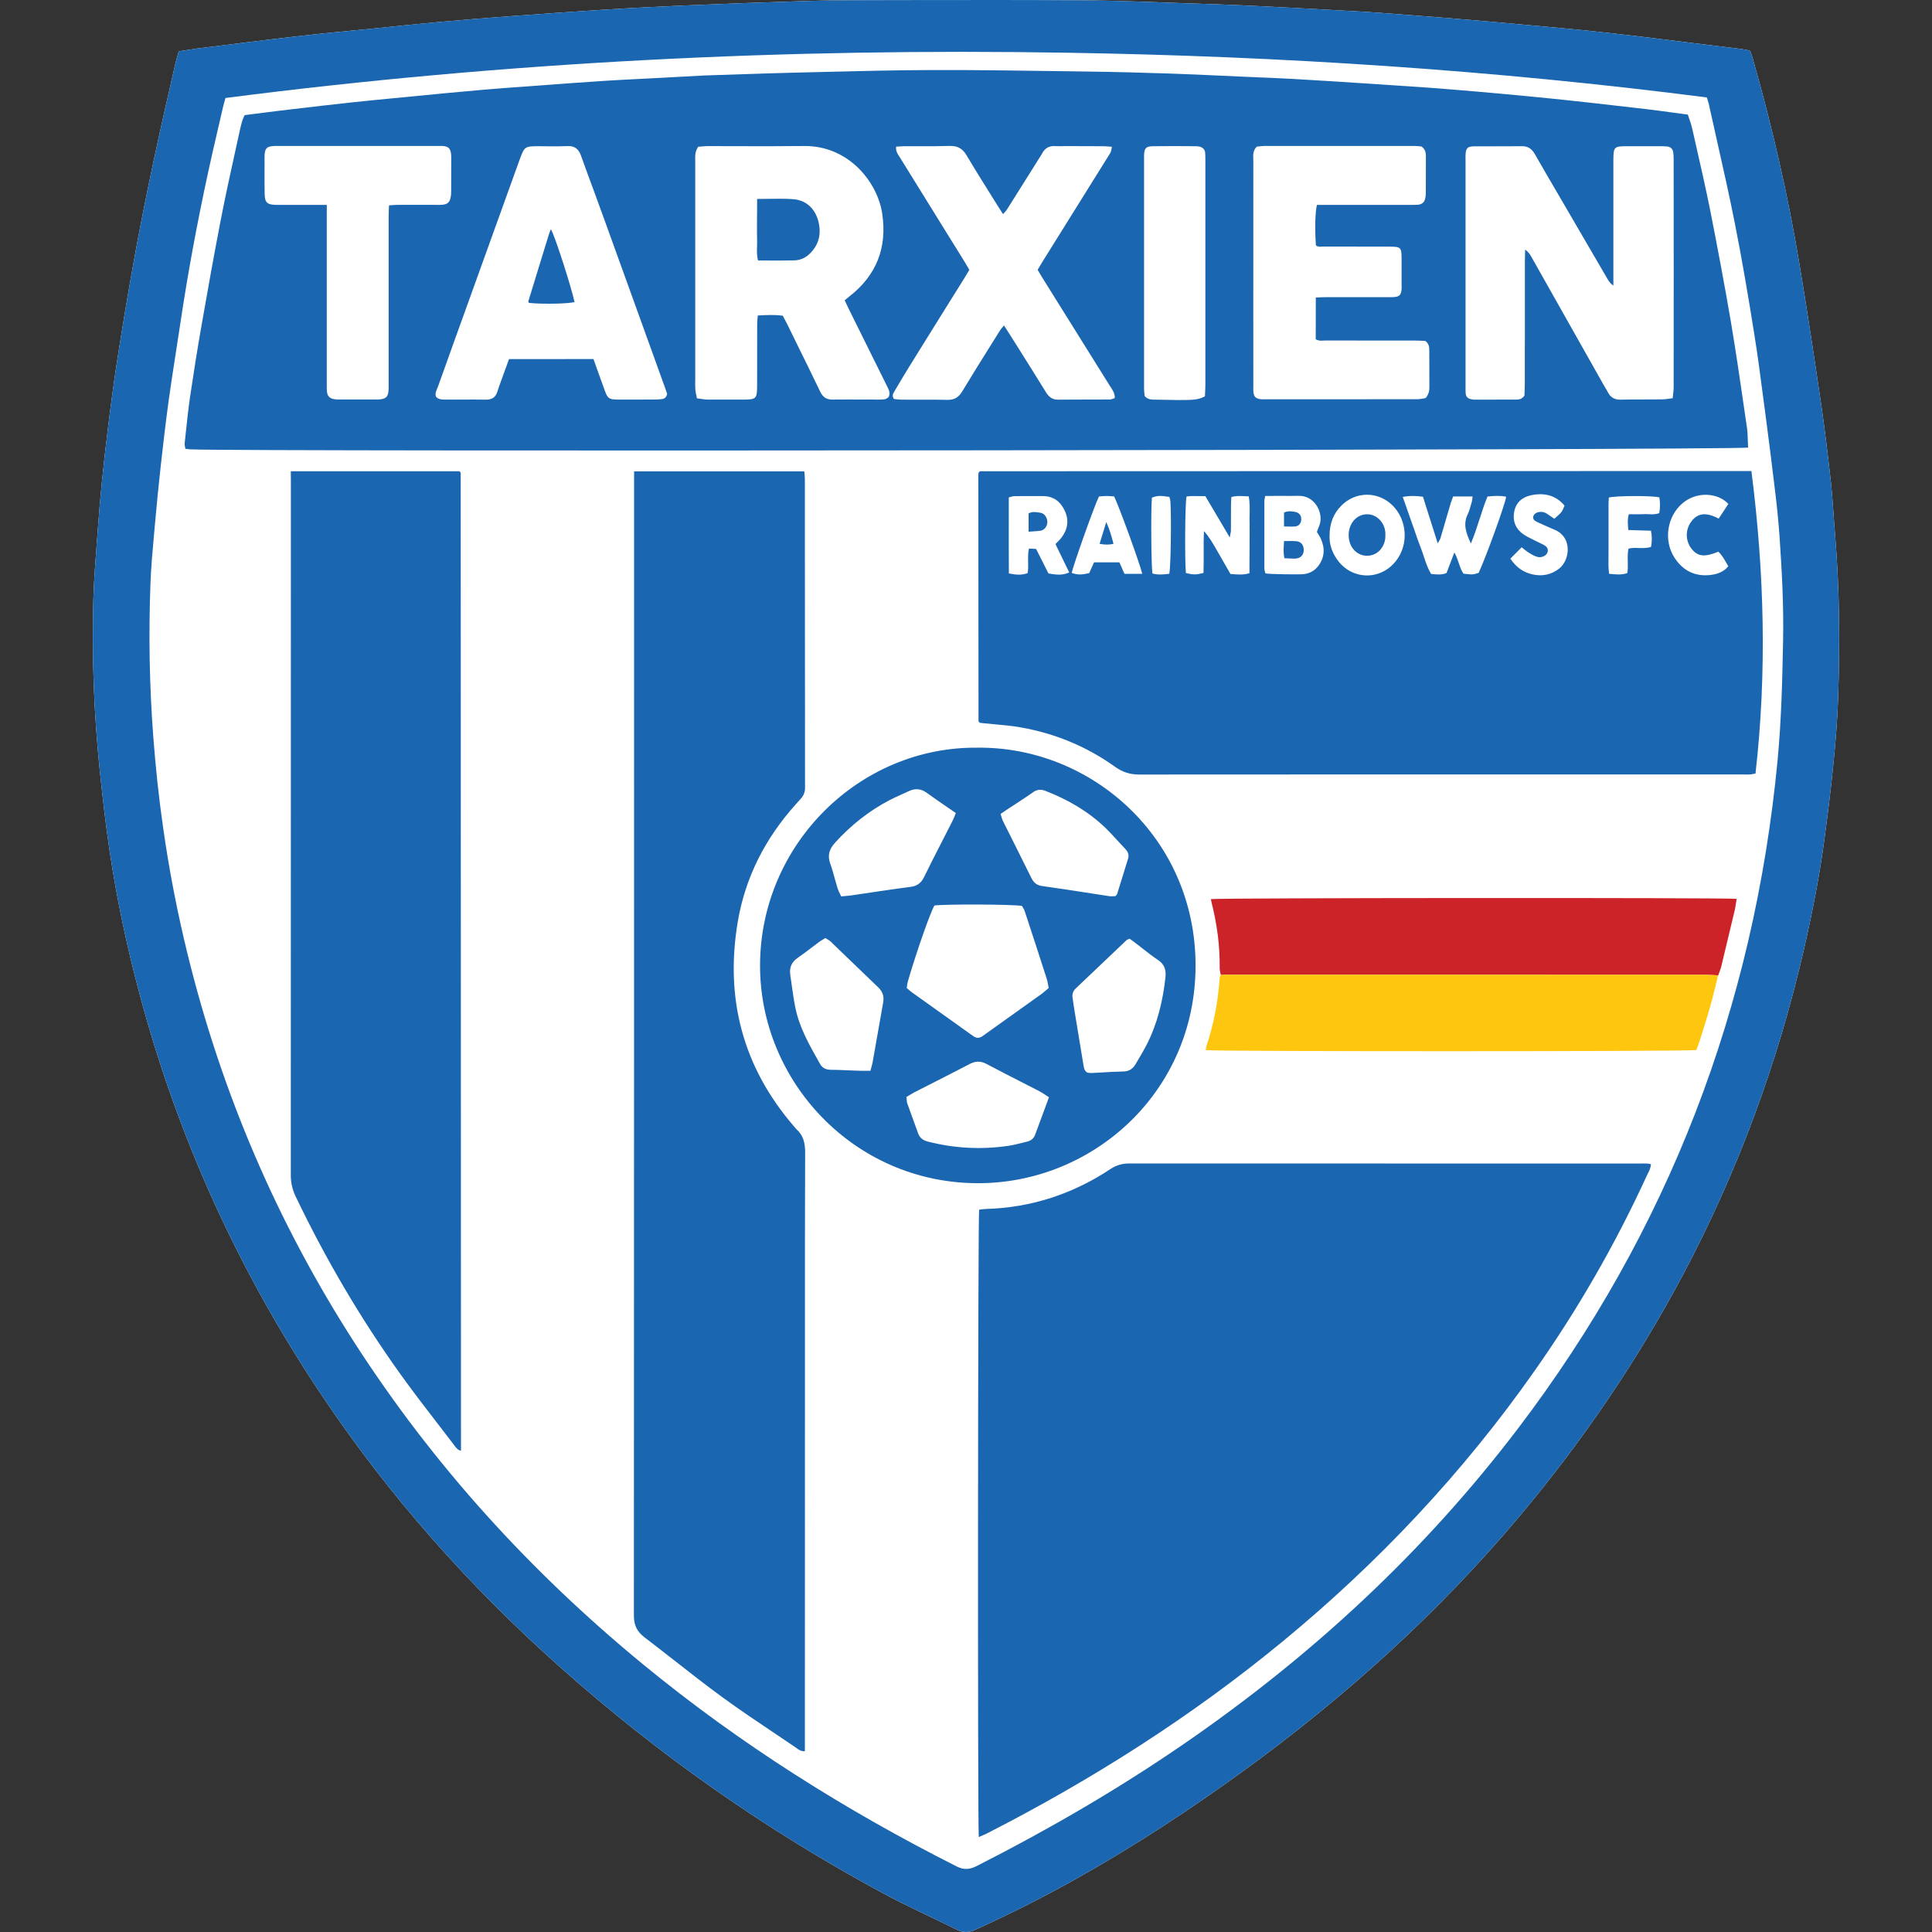 <svg width="50" height="50" viewBox="0 0 50 50" fill="none" xmlns="http://www.w3.org/2000/svg">
<rect x="0" y="0" width="50" height="50" fill="#333333" stroke="none"/>
<path d="M4.626 1.328C4.795 1.302 4.947 1.277 5.098 1.256C5.959 1.15 6.821 1.039 7.685 0.94C8.342 0.863 9 0.803 9.659 0.739C10.225 0.681 10.791 0.621 11.357 0.57C11.992 0.512 12.63 0.461 13.265 0.415C14.062 0.355 14.862 0.3 15.659 0.249C16.357 0.205 17.057 0.17 17.757 0.14C18.804 0.096 19.848 0.057 20.895 0.025C21.44 0.008 21.988 0.006 22.535 0.004C24.374 0.001 26.213 -0.005 28.055 0.008C28.956 0.015 29.855 0.057 30.756 0.087C31.287 0.103 31.817 0.122 32.348 0.147C33.14 0.184 33.931 0.228 34.723 0.272C35.047 0.29 35.368 0.306 35.691 0.33C36.22 0.369 36.749 0.41 37.279 0.452C37.701 0.487 38.122 0.521 38.542 0.558C39.002 0.598 39.462 0.641 39.922 0.683C40.312 0.72 40.703 0.752 41.093 0.794C41.56 0.843 42.027 0.896 42.491 0.951C42.935 1.004 43.376 1.06 43.82 1.115C44.24 1.166 44.658 1.217 45.079 1.27C45.148 1.279 45.215 1.295 45.291 1.312C45.312 1.369 45.335 1.425 45.352 1.483C45.855 3.243 46.269 5.027 46.569 6.834C46.768 8.024 46.948 9.218 47.124 10.413C47.225 11.097 47.306 11.785 47.383 12.474C47.433 12.947 47.456 13.426 47.496 13.899C47.609 15.274 47.616 16.651 47.572 18.03C47.553 18.615 47.505 19.197 47.447 19.78C47.383 20.429 47.302 21.078 47.214 21.727C47.089 22.672 46.904 23.61 46.692 24.539C46.017 27.488 44.98 30.302 43.563 32.975C42.376 35.214 40.955 37.296 39.328 39.236C37.218 41.75 34.799 43.931 32.147 45.854C30.781 46.843 29.372 47.767 27.902 48.594C27.031 49.086 26.137 49.535 25.227 49.948C25.065 50.022 24.917 50.015 24.762 49.939C24.12 49.622 23.466 49.329 22.838 48.989C19.825 47.363 17.038 45.41 14.481 43.132C12.142 41.048 10.077 38.724 8.332 36.117C6.179 32.906 4.598 29.435 3.605 25.697C3.279 24.477 3.018 23.243 2.833 21.995C2.732 21.318 2.655 20.637 2.584 19.957C2.431 18.493 2.376 17.025 2.415 15.554C2.431 14.939 2.487 14.324 2.531 13.71C2.561 13.296 2.595 12.88 2.637 12.469C2.688 11.972 2.743 11.476 2.806 10.979C2.879 10.392 2.958 9.805 3.05 9.218C3.175 8.421 3.307 7.624 3.45 6.829C3.76 5.094 4.139 3.375 4.536 1.658C4.562 1.55 4.596 1.441 4.626 1.328Z" fill="white"/>
<path d="M31.592 25.226C31.583 25.166 31.562 25.106 31.565 25.046C31.572 24.482 31.498 23.927 31.361 23.38C31.352 23.343 31.345 23.306 31.336 23.269C31.512 23.236 44.64 23.229 44.945 23.262C44.926 23.363 44.915 23.467 44.892 23.569C44.776 24.054 44.661 24.54 44.543 25.025C44.524 25.099 44.492 25.168 44.467 25.242C44.36 25.237 44.252 25.228 44.145 25.228C39.959 25.226 35.775 25.226 31.592 25.226Z" fill="#CC2329"/>
<path d="M31.592 25.225C35.777 25.225 39.959 25.225 44.143 25.227C44.249 25.227 44.358 25.237 44.464 25.241C44.397 25.509 44.337 25.78 44.261 26.045C44.175 26.348 44.078 26.648 43.984 26.949C43.958 27.027 43.926 27.106 43.901 27.175C43.693 27.215 31.41 27.215 31.206 27.177C31.211 27.143 31.211 27.106 31.223 27.071C31.415 26.498 31.523 25.911 31.565 25.311C31.565 25.28 31.583 25.253 31.592 25.225Z" fill="#FEC60E"/>
<path d="M19.896 5.146C20.113 5.143 20.319 5.14 20.523 5.154C20.86 5.177 21.098 5.399 21.181 5.736C21.264 6.067 21.186 6.36 20.927 6.593C20.821 6.688 20.687 6.737 20.548 6.739C20.331 6.744 20.112 6.743 19.89 6.742H19.888C19.799 6.742 19.709 6.741 19.619 6.741C19.585 6.624 19.588 6.505 19.592 6.386C19.594 6.33 19.596 6.275 19.594 6.219C19.59 6.087 19.591 5.954 19.591 5.822C19.591 5.778 19.591 5.734 19.591 5.69C19.594 5.514 19.594 5.339 19.594 5.15V5.149C19.697 5.149 19.798 5.148 19.896 5.146Z" fill="#1A66B0"/>
<path d="M14.869 7.816C14.781 7.411 14.354 6.083 14.257 5.933L14.252 5.944C14.228 6.002 14.207 6.054 14.192 6.108C14.105 6.39 14.018 6.673 13.932 6.955C13.845 7.237 13.759 7.52 13.672 7.802C13.672 7.805 13.674 7.81 13.676 7.815C13.677 7.817 13.677 7.818 13.678 7.82L13.678 7.821L13.678 7.821C13.678 7.822 13.679 7.822 13.679 7.823C13.681 7.827 13.686 7.834 13.69 7.839C14.039 7.876 14.723 7.862 14.869 7.816Z" fill="#1A66B0"/>
<path fill-rule="evenodd" clip-rule="evenodd" d="M45.241 11.584C44.668 11.649 6.433 11.69 4.94 11.63C4.904 11.629 4.867 11.623 4.825 11.618L4.825 11.618C4.816 11.617 4.807 11.615 4.797 11.614C4.795 11.595 4.791 11.578 4.788 11.561C4.781 11.53 4.776 11.502 4.779 11.476C4.788 11.393 4.796 11.31 4.805 11.228C4.839 10.905 4.874 10.582 4.92 10.262C5.012 9.639 5.111 9.017 5.22 8.396C5.377 7.495 5.539 6.596 5.712 5.697C5.832 5.076 5.968 4.461 6.104 3.843L6.104 3.843L6.104 3.842L6.105 3.841L6.105 3.839L6.105 3.839L6.105 3.838L6.105 3.838L6.105 3.838C6.136 3.698 6.167 3.559 6.197 3.419C6.2 3.409 6.202 3.398 6.204 3.388L6.204 3.388C6.234 3.25 6.265 3.109 6.331 2.98C6.43 2.967 6.527 2.955 6.624 2.942L6.625 2.942C6.814 2.918 7 2.894 7.186 2.871C7.322 2.855 7.457 2.839 7.593 2.823L7.593 2.823C8.106 2.762 8.619 2.702 9.134 2.647C9.471 2.611 9.807 2.578 10.143 2.546L10.144 2.546C10.32 2.529 10.495 2.512 10.671 2.495L10.671 2.495C11.29 2.434 11.909 2.374 12.53 2.321C12.887 2.29 13.244 2.264 13.602 2.239L13.602 2.239L13.602 2.239L13.602 2.239C13.743 2.229 13.884 2.218 14.025 2.208L14.025 2.208C14.578 2.166 15.13 2.125 15.682 2.09C15.969 2.072 16.255 2.057 16.541 2.043L16.542 2.043L16.544 2.043C16.686 2.036 16.829 2.029 16.971 2.021C17.385 1.998 17.801 1.975 18.214 1.954C18.311 1.949 18.409 1.947 18.506 1.944C18.555 1.943 18.605 1.942 18.653 1.94C18.883 1.933 19.112 1.925 19.342 1.917L19.342 1.917C19.727 1.904 20.113 1.891 20.5 1.882C20.784 1.876 21.069 1.868 21.354 1.861C22.269 1.838 23.185 1.815 24.099 1.813C25.198 1.809 26.297 1.825 27.398 1.841L27.405 1.841C27.658 1.845 27.911 1.849 28.163 1.852C28.864 1.861 29.564 1.88 30.264 1.903C30.713 1.918 31.16 1.938 31.608 1.959L31.608 1.959C31.79 1.968 31.972 1.976 32.154 1.984C32.263 1.989 32.373 1.993 32.483 1.998L32.483 1.998L32.483 1.998C32.804 2.011 33.125 2.024 33.445 2.042C34.136 2.081 34.827 2.125 35.518 2.171C35.618 2.178 35.717 2.184 35.817 2.191L35.817 2.191C36.415 2.23 37.013 2.269 37.611 2.319C38.455 2.388 39.296 2.465 40.137 2.55C40.844 2.621 41.551 2.703 42.258 2.784C42.376 2.798 42.493 2.811 42.611 2.825C42.84 2.852 43.067 2.883 43.3 2.915C43.425 2.932 43.552 2.949 43.681 2.966C43.693 3.003 43.705 3.039 43.718 3.075L43.718 3.075C43.745 3.154 43.772 3.231 43.79 3.31C43.827 3.475 43.864 3.639 43.902 3.804C44.023 4.336 44.144 4.869 44.252 5.403C44.444 6.376 44.628 7.349 44.795 8.326C44.926 9.104 45.039 9.883 45.152 10.663C45.172 10.803 45.193 10.943 45.213 11.083C45.228 11.194 45.231 11.304 45.234 11.416L45.234 11.416C45.236 11.471 45.238 11.527 45.241 11.584ZM43.288 10.306C43.292 10.274 43.295 10.244 43.299 10.216C43.307 10.147 43.314 10.089 43.314 10.031C43.316 8.061 43.316 6.09 43.314 4.119C43.314 4.056 43.311 3.996 43.302 3.936C43.288 3.851 43.233 3.8 43.145 3.791C43.092 3.786 43.036 3.784 42.983 3.784H42.105C41.773 3.784 41.756 3.802 41.754 4.14V7.391C41.68 7.342 41.639 7.282 41.602 7.22L40.382 5.126C40.16 4.747 39.938 4.368 39.721 3.987C39.645 3.855 39.545 3.781 39.388 3.784C39.154 3.786 38.922 3.786 38.688 3.786H38.688C38.514 3.785 38.339 3.785 38.163 3.786C37.976 3.788 37.935 3.832 37.928 4.019C37.926 4.04 37.927 4.061 37.927 4.082L37.927 4.082C37.928 4.092 37.928 4.102 37.928 4.112V10.024C37.928 10.078 37.928 10.133 37.932 10.186C37.939 10.265 37.986 10.311 38.062 10.329C38.099 10.339 38.138 10.343 38.175 10.343C38.529 10.343 38.884 10.343 39.238 10.341C39.316 10.341 39.393 10.329 39.453 10.237C39.454 10.2 39.455 10.16 39.457 10.118C39.459 10.059 39.461 9.996 39.462 9.934C39.464 9.868 39.463 9.801 39.462 9.734V9.734C39.462 9.7 39.462 9.667 39.462 9.634V8.987C39.462 8.879 39.462 8.772 39.464 8.664V6.769C39.464 6.7 39.466 6.632 39.468 6.564L39.468 6.564C39.469 6.529 39.471 6.494 39.471 6.459C39.547 6.513 39.589 6.573 39.626 6.637C40.255 7.749 40.883 8.862 41.509 9.974C41.521 9.994 41.532 10.014 41.544 10.033C41.568 10.073 41.592 10.112 41.613 10.154C41.685 10.29 41.791 10.348 41.95 10.343C42.157 10.338 42.364 10.338 42.571 10.338C42.718 10.338 42.866 10.338 43.013 10.336C43.071 10.336 43.131 10.328 43.201 10.318C43.228 10.314 43.257 10.31 43.288 10.306ZM18.069 3.798C17.987 3.921 17.99 4.03 17.992 4.137C17.992 4.154 17.993 4.171 17.993 4.188V9.775C17.993 9.803 17.992 9.832 17.992 9.86C17.991 9.932 17.99 10.004 17.995 10.075C17.998 10.125 18.009 10.174 18.02 10.227L18.02 10.227C18.025 10.253 18.031 10.28 18.037 10.309C18.072 10.313 18.105 10.318 18.137 10.323L18.137 10.323L18.137 10.323L18.137 10.323L18.138 10.323C18.194 10.332 18.246 10.34 18.298 10.341C18.621 10.343 18.945 10.343 19.268 10.341C19.564 10.339 19.591 10.311 19.594 10.006C19.594 9.461 19.594 8.913 19.596 8.368C19.596 8.319 19.602 8.268 19.607 8.215L19.607 8.215L19.607 8.214L19.607 8.214L19.607 8.214L19.608 8.204C19.609 8.2 19.609 8.196 19.61 8.192L19.61 8.184C19.611 8.177 19.612 8.171 19.612 8.165L19.629 8.164C19.846 8.152 20.045 8.142 20.259 8.171L20.259 8.172C20.299 8.245 20.338 8.319 20.375 8.393C20.452 8.551 20.53 8.709 20.607 8.867C20.815 9.288 21.022 9.71 21.225 10.133C21.294 10.276 21.384 10.343 21.546 10.341C21.817 10.338 22.09 10.339 22.361 10.34H22.361C22.497 10.341 22.633 10.341 22.768 10.341L22.776 10.341C22.859 10.341 22.941 10.341 23.002 10.267C23.044 10.166 23.002 10.082 22.959 10C22.953 9.988 22.948 9.976 22.942 9.964C22.812 9.703 22.683 9.441 22.553 9.18L22.553 9.179L22.552 9.178C22.358 8.786 22.163 8.394 21.969 8.001C21.951 7.964 21.934 7.927 21.916 7.89C21.898 7.851 21.88 7.812 21.86 7.772C21.885 7.752 21.907 7.734 21.927 7.718C21.944 7.703 21.96 7.69 21.976 7.677C22.683 7.127 22.965 6.411 22.831 5.524C22.708 4.708 21.957 3.765 20.809 3.779C20.222 3.786 19.635 3.784 19.048 3.783C18.796 3.782 18.545 3.781 18.293 3.781C18.246 3.783 18.198 3.787 18.152 3.791C18.124 3.794 18.096 3.796 18.069 3.798ZM34.078 7.699L34.099 7.698C34.173 7.694 34.237 7.691 34.3 7.691H35.915C35.92 7.691 35.925 7.691 35.93 7.691C35.934 7.691 35.939 7.691 35.943 7.691L35.953 7.691C36.002 7.691 36.05 7.692 36.1 7.686C36.216 7.672 36.257 7.629 36.271 7.506C36.275 7.471 36.274 7.437 36.274 7.402L36.274 7.39C36.274 7.387 36.274 7.384 36.273 7.381C36.273 7.377 36.273 7.372 36.273 7.367V6.697C36.273 6.402 36.255 6.383 35.957 6.383C35.389 6.383 34.818 6.383 34.249 6.381C34.235 6.381 34.221 6.382 34.206 6.383C34.153 6.387 34.099 6.391 34.055 6.346C34.025 5.905 34.037 5.475 34.083 5.302H36.523C36.531 5.302 36.538 5.302 36.545 5.302L36.56 5.302C36.61 5.302 36.658 5.303 36.708 5.297C36.8 5.286 36.863 5.235 36.883 5.14C36.893 5.096 36.9 5.05 36.9 5.004C36.902 4.687 36.902 4.373 36.902 4.056C36.902 3.962 36.895 3.872 36.791 3.791C36.779 3.79 36.765 3.788 36.751 3.787C36.702 3.782 36.642 3.777 36.583 3.777H32.727C32.676 3.777 32.623 3.784 32.579 3.789C32.559 3.792 32.541 3.794 32.526 3.795C32.428 3.893 32.431 3.995 32.434 4.092C32.435 4.11 32.436 4.127 32.436 4.144C32.434 5.44 32.435 6.734 32.435 8.029V8.038C32.435 8.687 32.436 9.336 32.436 9.985C32.436 9.998 32.436 10.011 32.435 10.024V10.025C32.435 10.066 32.434 10.107 32.438 10.147C32.45 10.262 32.496 10.311 32.609 10.329C32.639 10.335 32.67 10.335 32.701 10.334C32.709 10.334 32.717 10.334 32.724 10.334H32.726C34.042 10.334 35.357 10.334 36.673 10.332C36.731 10.332 36.789 10.321 36.841 10.312L36.841 10.312L36.841 10.312C36.861 10.308 36.88 10.304 36.897 10.302C36.974 10.203 36.994 10.115 36.992 10.018C36.991 9.86 36.991 9.702 36.991 9.545V9.543C36.991 9.385 36.991 9.228 36.99 9.07C36.99 8.985 36.985 8.899 36.888 8.823C36.875 8.823 36.861 8.822 36.846 8.821C36.835 8.821 36.824 8.82 36.812 8.82L36.812 8.82C36.758 8.817 36.698 8.814 36.636 8.814C36.248 8.813 35.859 8.813 35.471 8.813C35.082 8.813 34.693 8.813 34.305 8.812C34.287 8.812 34.268 8.813 34.25 8.814C34.185 8.818 34.117 8.822 34.051 8.779C34.053 8.435 34.053 8.081 34.053 7.7C34.062 7.7 34.07 7.699 34.078 7.699ZM15.359 9.292C15.388 9.374 15.417 9.456 15.446 9.537C15.514 9.728 15.582 9.916 15.65 10.103C15.726 10.313 15.761 10.339 15.987 10.341C16.317 10.343 16.648 10.341 16.978 10.339C17.031 10.339 17.087 10.336 17.138 10.327C17.202 10.316 17.251 10.279 17.265 10.191C17.261 10.179 17.257 10.167 17.253 10.154L17.253 10.153C17.236 10.104 17.217 10.046 17.195 9.99C16.993 9.429 16.79 8.868 16.588 8.307C16.272 7.43 15.955 6.553 15.638 5.676C15.55 5.434 15.462 5.192 15.373 4.95C15.26 4.644 15.147 4.338 15.037 4.031C14.975 3.855 14.873 3.77 14.677 3.781C14.512 3.789 14.348 3.788 14.182 3.786C14.109 3.785 14.035 3.784 13.961 3.784C13.577 3.784 13.575 3.786 13.445 4.14C13.224 4.754 13.002 5.369 12.781 5.983C12.56 6.598 12.339 7.213 12.117 7.827L12.117 7.827C11.856 8.551 11.595 9.274 11.338 9.997C11.331 10.016 11.323 10.035 11.315 10.054C11.287 10.119 11.257 10.185 11.28 10.26C11.334 10.332 11.41 10.339 11.489 10.341C11.555 10.343 11.622 10.342 11.689 10.342C11.723 10.341 11.756 10.341 11.789 10.341C11.854 10.341 11.919 10.341 11.985 10.341H11.985C12.181 10.34 12.377 10.34 12.574 10.343C12.725 10.346 12.824 10.286 12.87 10.14C12.9 10.044 12.935 9.949 12.969 9.855C12.979 9.827 12.989 9.798 13 9.77C13.057 9.613 13.115 9.456 13.173 9.294C13.905 9.292 14.619 9.292 15.359 9.292ZM23.191 3.795C23.18 3.91 23.225 3.977 23.267 4.039L23.267 4.039C23.276 4.053 23.285 4.066 23.293 4.08C23.696 4.734 24.102 5.386 24.507 6.039L24.508 6.041C24.663 6.289 24.817 6.537 24.97 6.785C24.994 6.825 25.018 6.865 25.041 6.906C25.056 6.932 25.071 6.958 25.086 6.984C25.074 7.004 25.062 7.024 25.051 7.043C25.02 7.095 24.992 7.143 24.963 7.19C24.483 7.959 24.002 8.728 23.524 9.5C23.425 9.658 23.33 9.821 23.234 9.982C23.205 10.033 23.175 10.083 23.145 10.133C23.143 10.137 23.141 10.14 23.139 10.144C23.11 10.193 23.082 10.243 23.134 10.325C23.151 10.326 23.171 10.329 23.192 10.332C23.23 10.336 23.273 10.342 23.316 10.343C23.461 10.344 23.607 10.344 23.752 10.344H23.752C24.007 10.343 24.261 10.342 24.515 10.348C24.698 10.353 24.811 10.283 24.906 10.124C25.143 9.729 25.388 9.338 25.633 8.947C25.715 8.816 25.797 8.686 25.878 8.555C25.899 8.523 25.922 8.495 25.95 8.462C25.96 8.45 25.971 8.437 25.982 8.423C26.002 8.454 26.02 8.481 26.038 8.508C26.066 8.55 26.092 8.589 26.116 8.629C26.205 8.77 26.293 8.91 26.382 9.051C26.613 9.418 26.843 9.785 27.071 10.154C27.147 10.276 27.239 10.346 27.387 10.343C27.655 10.341 27.922 10.34 28.19 10.34C28.368 10.34 28.547 10.34 28.725 10.339C28.752 10.339 28.779 10.328 28.806 10.318C28.82 10.312 28.835 10.306 28.85 10.302C28.855 10.188 28.802 10.107 28.751 10.029C28.739 10.012 28.728 9.995 28.718 9.978C28.14 9.052 27.563 8.125 26.983 7.199C26.952 7.148 26.922 7.097 26.891 7.046C26.879 7.024 26.866 7.003 26.854 6.982C26.897 6.908 26.936 6.843 26.976 6.779L26.976 6.778C27.254 6.331 27.533 5.885 27.812 5.438C28.091 4.99 28.37 4.543 28.649 4.096C28.659 4.079 28.67 4.062 28.681 4.045C28.704 4.011 28.726 3.976 28.744 3.939C28.755 3.915 28.759 3.889 28.765 3.857C28.768 3.839 28.771 3.82 28.776 3.798C28.74 3.796 28.707 3.793 28.675 3.791C28.625 3.787 28.578 3.784 28.531 3.784C28.214 3.781 27.9 3.781 27.584 3.781C27.553 3.781 27.522 3.782 27.491 3.783C27.43 3.784 27.368 3.785 27.306 3.781C27.149 3.77 27.041 3.837 26.969 3.973C26.951 4.007 26.93 4.04 26.908 4.073C26.896 4.092 26.884 4.111 26.872 4.13C26.782 4.274 26.692 4.417 26.602 4.56C26.423 4.846 26.243 5.133 26.061 5.42C26.045 5.445 26.025 5.467 26.003 5.492L26.003 5.492L26.003 5.492C25.989 5.507 25.974 5.524 25.959 5.542C25.939 5.511 25.921 5.483 25.904 5.456L25.903 5.455L25.903 5.455L25.903 5.455C25.874 5.41 25.847 5.37 25.823 5.33C25.77 5.244 25.717 5.159 25.663 5.074L25.663 5.074C25.443 4.722 25.222 4.37 25.012 4.015C24.908 3.842 24.779 3.772 24.58 3.777C24.333 3.785 24.087 3.784 23.841 3.784H23.841C23.718 3.783 23.596 3.783 23.473 3.784C23.409 3.782 23.346 3.786 23.281 3.79C23.252 3.792 23.222 3.794 23.191 3.795ZM8.457 5.302V9.93C8.457 9.932 8.457 9.935 8.457 9.937L8.457 9.946C8.457 9.951 8.457 9.957 8.457 9.962L8.457 9.971C8.457 10.027 8.456 10.082 8.462 10.138C8.473 10.244 8.526 10.306 8.633 10.327C8.686 10.339 8.739 10.339 8.792 10.339H9.716C9.769 10.339 9.825 10.339 9.878 10.329C9.989 10.309 10.037 10.258 10.051 10.145C10.059 10.081 10.059 10.018 10.058 9.953L10.058 9.953C10.058 9.94 10.058 9.927 10.058 9.914V5.598C10.058 5.518 10.062 5.439 10.066 5.35L10.068 5.313C10.096 5.312 10.123 5.31 10.15 5.309L10.15 5.309L10.15 5.309L10.15 5.309C10.206 5.305 10.257 5.302 10.308 5.302C10.524 5.3 10.739 5.301 10.955 5.301H10.957C11.063 5.302 11.17 5.302 11.276 5.302C11.284 5.302 11.292 5.302 11.3 5.302C11.304 5.302 11.307 5.302 11.311 5.302L11.316 5.302L11.316 5.302H11.316C11.357 5.303 11.398 5.303 11.438 5.3C11.585 5.288 11.641 5.237 11.666 5.089C11.676 5.036 11.676 4.983 11.676 4.928C11.678 4.657 11.678 4.389 11.678 4.119C11.678 4.11 11.678 4.1 11.678 4.091C11.678 4.054 11.679 4.017 11.673 3.98C11.655 3.842 11.604 3.791 11.468 3.779C11.423 3.776 11.376 3.776 11.33 3.777C11.314 3.777 11.299 3.777 11.283 3.777H7.244C7.231 3.777 7.217 3.777 7.204 3.777C7.163 3.776 7.122 3.776 7.082 3.779C6.904 3.791 6.856 3.839 6.847 4.022C6.845 4.063 6.846 4.104 6.846 4.145C6.846 4.165 6.847 4.186 6.847 4.207C6.847 4.274 6.846 4.342 6.846 4.409C6.846 4.611 6.845 4.813 6.849 5.015C6.854 5.242 6.911 5.297 7.142 5.302C7.173 5.303 7.204 5.303 7.235 5.302C7.25 5.302 7.266 5.302 7.281 5.302H8.457ZM31.183 10.258C31.185 10.231 31.186 10.205 31.187 10.178L31.187 10.178C31.191 10.104 31.195 10.031 31.195 9.96V4.163C31.195 4.093 31.195 4.024 31.19 3.955C31.183 3.867 31.126 3.816 31.047 3.795C31.01 3.786 30.971 3.784 30.932 3.784L30.929 3.784H30.929C30.567 3.781 30.208 3.779 29.846 3.784C29.659 3.786 29.617 3.83 29.608 4.017V10.045C29.608 10.099 29.613 10.152 29.618 10.198V10.198C29.62 10.217 29.622 10.235 29.624 10.251C29.706 10.34 29.793 10.341 29.876 10.343C29.884 10.343 29.891 10.343 29.899 10.343C30.908 10.364 30.976 10.36 31.183 10.258Z" fill="#1A66B0"/>
<path d="M7.526 12.196H11.89C11.904 12.21 11.909 12.215 11.914 12.222C11.918 12.229 11.923 12.236 11.923 12.243L11.93 37.547C11.842 37.523 11.8 37.464 11.76 37.41C11.752 37.398 11.744 37.387 11.736 37.377C11.612 37.215 11.488 37.053 11.363 36.891L11.363 36.891L11.363 36.891L11.362 36.89L11.362 36.89C11.021 36.449 10.681 36.007 10.356 35.554C9.319 34.105 8.422 32.573 7.653 30.967C7.567 30.789 7.526 30.611 7.526 30.413C7.528 24.424 7.528 18.433 7.528 12.444C7.526 12.367 7.526 12.291 7.526 12.196Z" fill="#1A66B0"/>
<path d="M20.816 12.199H16.41V12.457C16.41 22.245 16.41 32.03 16.405 41.815C16.405 42.053 16.484 42.224 16.671 42.367C16.933 42.567 17.193 42.77 17.453 42.974L17.454 42.974C17.866 43.297 18.279 43.62 18.702 43.929C19.154 44.259 19.62 44.571 20.086 44.883C20.253 44.996 20.421 45.108 20.587 45.221C20.591 45.223 20.595 45.226 20.598 45.229C20.601 45.231 20.604 45.233 20.608 45.236L20.613 45.24C20.67 45.282 20.732 45.328 20.83 45.322V45.045C20.83 43.416 20.831 41.788 20.831 40.16C20.832 38.531 20.832 36.903 20.832 35.274C20.832 34.912 20.832 34.55 20.832 34.188V34.184C20.832 32.731 20.831 31.276 20.837 29.823C20.837 29.585 20.793 29.384 20.61 29.223C20.598 29.21 20.587 29.197 20.575 29.182C20.57 29.177 20.566 29.171 20.561 29.166C20.558 29.162 20.554 29.157 20.55 29.153C19.222 27.615 18.757 25.838 19.095 23.846C19.291 22.695 19.809 21.693 20.587 20.824C20.634 20.771 20.68 20.72 20.726 20.669C20.802 20.584 20.839 20.487 20.834 20.373C20.833 20.327 20.834 20.281 20.834 20.235C20.834 20.212 20.834 20.189 20.834 20.165C20.833 19.142 20.833 18.118 20.832 17.094L20.832 17.086C20.832 16.064 20.831 15.043 20.83 14.022V12.404C20.83 12.362 20.826 12.32 20.822 12.277C20.82 12.252 20.818 12.226 20.816 12.199Z" fill="#1A66B0"/>
<path d="M33.23 13.266V13.624C33.271 13.624 33.309 13.626 33.345 13.627C33.41 13.629 33.469 13.63 33.526 13.624C33.619 13.611 33.672 13.537 33.676 13.449C33.681 13.347 33.628 13.271 33.526 13.25C33.431 13.229 33.332 13.218 33.23 13.266Z" fill="#1A66B0"/>
<path d="M33.338 14.002C33.304 14.003 33.268 14.003 33.23 14.003C33.23 14.012 33.23 14.021 33.229 14.03L33.228 14.046L33.228 14.047L33.228 14.048C33.219 14.194 33.212 14.317 33.24 14.447C33.318 14.451 33.385 14.454 33.452 14.456C33.489 14.458 33.529 14.458 33.566 14.451C33.679 14.431 33.746 14.341 33.741 14.22C33.736 14.1 33.665 14.015 33.547 14.006C33.48 13.999 33.413 14.001 33.338 14.002H33.338Z" fill="#1A66B0"/>
<path d="M35.747 14.197C35.821 14.093 35.858 13.978 35.853 13.853C35.86 13.707 35.816 13.578 35.724 13.47C35.532 13.248 35.201 13.257 35.021 13.488C34.866 13.684 34.864 14.001 35.014 14.2C35.199 14.445 35.564 14.445 35.747 14.197Z" fill="#1A66B0"/>
<path d="M26.62 13.287V13.761C26.667 13.756 26.71 13.754 26.751 13.751L26.752 13.751C26.819 13.747 26.88 13.743 26.939 13.733C27.038 13.712 27.105 13.611 27.105 13.511C27.105 13.398 27.034 13.287 26.93 13.271C26.927 13.27 26.924 13.27 26.921 13.269C26.917 13.269 26.913 13.268 26.909 13.267L26.908 13.267C26.813 13.252 26.712 13.235 26.62 13.287Z" fill="#1A66B0"/>
<path d="M28.63 13.511C28.611 13.573 28.593 13.631 28.576 13.687L28.574 13.694C28.534 13.825 28.497 13.944 28.457 14.075C28.591 14.098 28.7 14.103 28.817 14.073C28.814 14.061 28.811 14.05 28.808 14.039C28.763 13.871 28.719 13.706 28.63 13.511Z" fill="#1A66B0"/>
<path fill-rule="evenodd" clip-rule="evenodd" d="M45.326 12.19C45.661 14.807 45.73 17.404 45.432 20.02C45.42 20.022 45.408 20.024 45.396 20.026C45.356 20.034 45.317 20.041 45.278 20.043C45.236 20.046 45.196 20.045 45.155 20.044H45.155C45.147 20.044 45.14 20.044 45.132 20.044C45.119 20.043 45.106 20.043 45.093 20.043C43.792 20.043 42.491 20.043 41.19 20.043H41.188C37.287 20.042 33.385 20.042 29.485 20.045C29.25 20.045 29.053 19.985 28.864 19.849C28.12 19.317 27.295 18.976 26.394 18.821C26.188 18.785 25.979 18.766 25.77 18.747L25.77 18.747L25.77 18.747L25.77 18.747C25.665 18.738 25.56 18.728 25.456 18.717C25.441 18.715 25.426 18.713 25.412 18.712C25.391 18.71 25.372 18.708 25.356 18.705C25.342 18.689 25.335 18.682 25.331 18.677C25.326 18.671 25.324 18.664 25.324 18.657V18.646C25.322 16.526 25.319 14.404 25.319 12.284C25.319 12.263 25.326 12.24 25.331 12.226C25.335 12.223 25.338 12.219 25.34 12.216C25.34 12.216 25.341 12.215 25.341 12.214L25.343 12.213C25.346 12.209 25.348 12.206 25.352 12.203C25.359 12.199 25.366 12.196 25.372 12.196L45.326 12.19ZM36.303 12.86C36.389 13.102 36.465 13.319 36.541 13.537C36.563 13.597 36.584 13.658 36.605 13.718L36.605 13.719C36.661 13.883 36.718 14.048 36.782 14.211C36.808 14.279 36.831 14.349 36.854 14.419C36.903 14.567 36.952 14.717 37.038 14.854C37.053 14.855 37.067 14.856 37.081 14.858C37.198 14.869 37.314 14.88 37.436 14.83C37.463 14.758 37.491 14.686 37.52 14.61L37.522 14.605C37.559 14.51 37.597 14.41 37.639 14.299C37.693 14.393 37.725 14.488 37.755 14.578C37.788 14.676 37.819 14.768 37.875 14.847L37.875 14.847L37.875 14.847C38.018 14.863 38.076 14.87 38.132 14.862C38.169 14.857 38.206 14.845 38.267 14.826C38.45 14.438 38.963 13.024 38.979 12.855C38.82 12.823 38.663 12.832 38.496 12.85C38.418 13.038 38.356 13.232 38.293 13.428C38.225 13.638 38.157 13.851 38.066 14.066C37.946 13.802 37.858 13.573 37.981 13.317C38.021 13.232 38.046 13.141 38.072 13.05L38.072 13.05L38.072 13.05C38.078 13.03 38.084 13.009 38.09 12.989C38.098 12.958 38.102 12.926 38.106 12.889L38.107 12.88C38.107 12.876 38.108 12.871 38.108 12.866C38.109 12.86 38.11 12.854 38.11 12.848H37.607C37.598 12.873 37.589 12.898 37.58 12.922C37.567 12.956 37.555 12.988 37.544 13.021L37.544 13.023C37.456 13.325 37.368 13.627 37.279 13.929C37.272 13.953 37.259 13.975 37.243 14.002L37.243 14.002L37.243 14.002L37.243 14.002C37.233 14.02 37.221 14.039 37.209 14.063C37.126 13.803 37.047 13.553 36.969 13.307C36.921 13.155 36.873 13.005 36.826 12.855C36.65 12.832 36.493 12.825 36.303 12.86ZM30.691 14.83C30.885 14.877 30.95 14.877 31.146 14.828C31.149 14.743 31.151 14.652 31.151 14.562V14.008L31.158 13.745C31.291 13.891 31.383 14.052 31.475 14.211L31.475 14.211C31.489 14.235 31.502 14.259 31.516 14.283C31.627 14.475 31.738 14.666 31.844 14.854C31.858 14.855 31.872 14.856 31.885 14.857C32.04 14.87 32.181 14.882 32.336 14.835C32.336 14.725 32.337 14.614 32.337 14.504L32.337 14.502C32.338 14.391 32.339 14.28 32.339 14.17C32.339 14.098 32.339 14.026 32.34 13.955C32.341 13.812 32.342 13.668 32.339 13.525C32.337 13.457 32.339 13.389 32.34 13.321V13.321C32.343 13.167 32.347 13.01 32.318 12.846C32.281 12.845 32.245 12.843 32.208 12.841C32.097 12.835 31.986 12.829 31.867 12.864L31.867 12.871L31.867 12.871C31.862 12.945 31.858 13.017 31.858 13.091C31.857 13.198 31.857 13.306 31.857 13.413C31.857 13.52 31.857 13.628 31.856 13.735C31.856 13.759 31.851 13.782 31.843 13.817L31.843 13.818C31.838 13.841 31.832 13.87 31.826 13.909C31.597 13.52 31.396 13.181 31.195 12.841C31.138 12.842 31.082 12.84 31.028 12.839C30.916 12.836 30.81 12.833 30.707 12.85C30.668 13.035 30.659 14.505 30.691 14.83ZM32.732 12.895L32.732 12.895L32.732 12.895C32.726 12.925 32.722 12.944 32.722 12.963C32.722 13.158 32.722 13.353 32.722 13.548C32.721 13.938 32.721 14.328 32.722 14.717C32.722 14.748 32.731 14.778 32.74 14.806L32.74 14.806L32.74 14.806C32.744 14.818 32.747 14.829 32.75 14.84C32.891 14.863 33.637 14.872 33.75 14.858C33.903 14.837 34.028 14.766 34.12 14.643C34.282 14.426 34.293 14.19 34.185 13.945C34.165 13.902 34.14 13.861 34.114 13.819L34.114 13.819L34.114 13.819C34.103 13.801 34.092 13.784 34.081 13.765C34.09 13.742 34.098 13.719 34.107 13.697L34.107 13.697C34.12 13.661 34.134 13.625 34.148 13.59C34.259 13.299 34.046 12.823 33.607 12.832C33.488 12.835 33.37 12.834 33.251 12.834C33.161 12.833 33.072 12.833 32.983 12.834C32.909 12.836 32.833 12.836 32.743 12.836C32.739 12.857 32.736 12.874 32.733 12.889L32.732 12.895ZM34.409 13.867C34.402 14.068 34.464 14.278 34.596 14.468C34.97 15.015 35.724 15.036 36.13 14.514C36.461 14.091 36.419 13.456 36.038 13.079C35.663 12.709 35.081 12.712 34.712 13.088C34.508 13.294 34.409 13.546 34.409 13.867ZM27.316 14.079C27.334 14.06 27.352 14.043 27.368 14.026C27.407 13.987 27.441 13.953 27.47 13.915C27.632 13.703 27.671 13.467 27.558 13.222C27.447 12.98 27.262 12.836 26.983 12.839C26.878 12.84 26.773 12.839 26.668 12.839H26.667C26.526 12.839 26.386 12.838 26.246 12.841C26.216 12.841 26.186 12.85 26.152 12.861C26.138 12.865 26.123 12.869 26.107 12.873C26.107 13.039 26.107 13.204 26.107 13.368C26.106 13.86 26.106 14.348 26.11 14.84C26.285 14.877 26.44 14.89 26.595 14.833C26.612 14.733 26.61 14.634 26.608 14.536C26.606 14.424 26.604 14.311 26.629 14.197C26.663 14.198 26.694 14.2 26.725 14.202L26.725 14.202C26.755 14.204 26.784 14.206 26.814 14.207C26.869 14.314 26.922 14.42 26.974 14.523C27.028 14.631 27.081 14.737 27.133 14.84C27.38 14.888 27.526 14.881 27.671 14.814C27.559 14.585 27.451 14.361 27.339 14.129L27.316 14.079ZM29.561 14.851C29.499 14.579 28.933 13.03 28.831 12.846C28.809 12.845 28.786 12.843 28.762 12.842L28.762 12.842C28.721 12.839 28.678 12.836 28.635 12.836C28.579 12.836 28.521 12.841 28.471 12.846L28.47 12.846C28.46 12.846 28.45 12.847 28.441 12.848C28.321 13.091 27.766 14.652 27.736 14.828C27.9 14.879 27.981 14.879 28.189 14.833C28.209 14.786 28.231 14.737 28.253 14.688L28.254 14.688L28.255 14.686L28.255 14.685L28.255 14.684C28.275 14.641 28.294 14.597 28.314 14.553H28.97C29.001 14.622 29.029 14.687 29.058 14.752L29.058 14.753C29.073 14.786 29.087 14.818 29.102 14.851H29.561ZM39.088 14.458C39.238 14.683 39.427 14.812 39.658 14.865C39.91 14.921 40.146 14.877 40.354 14.713C40.624 14.5 40.698 13.929 40.264 13.724C40.212 13.699 40.159 13.677 40.105 13.654C40.052 13.632 39.999 13.609 39.947 13.585C39.928 13.576 39.91 13.568 39.891 13.559L39.89 13.559C39.839 13.536 39.788 13.513 39.739 13.486C39.686 13.456 39.663 13.4 39.688 13.347C39.705 13.31 39.746 13.273 39.785 13.262C39.887 13.229 39.982 13.252 40.067 13.317C40.103 13.343 40.139 13.367 40.175 13.391L40.175 13.391L40.176 13.392C40.184 13.397 40.192 13.402 40.2 13.408C40.204 13.41 40.207 13.412 40.211 13.415C40.216 13.418 40.222 13.422 40.227 13.426C40.425 13.25 40.425 13.25 40.49 13.084C40.259 12.811 39.956 12.746 39.619 12.818C39.393 12.867 39.231 13.007 39.187 13.245C39.143 13.476 39.217 13.675 39.409 13.816C39.485 13.872 39.571 13.914 39.657 13.956C39.688 13.972 39.72 13.987 39.751 14.003C39.777 14.017 39.804 14.029 39.831 14.042C39.887 14.068 39.944 14.094 39.996 14.13C40.088 14.193 40.074 14.322 39.98 14.38C39.91 14.424 39.832 14.431 39.758 14.403C39.686 14.378 39.619 14.338 39.554 14.297C39.505 14.265 39.461 14.229 39.409 14.186C39.4 14.178 39.391 14.171 39.381 14.163C39.333 14.212 39.285 14.26 39.237 14.308C39.189 14.356 39.14 14.405 39.088 14.458ZM44.73 13.042C44.471 12.758 43.926 12.705 43.552 13.017C43.143 13.356 43.043 13.987 43.339 14.438C43.556 14.768 43.864 14.925 44.261 14.881C44.437 14.861 44.603 14.807 44.728 14.655C44.715 14.633 44.703 14.612 44.691 14.591C44.627 14.477 44.565 14.366 44.471 14.278C44.12 14.421 43.949 14.405 43.792 14.22C43.623 14.022 43.605 13.735 43.76 13.513C43.956 13.232 44.21 13.282 44.48 13.421C44.566 13.289 44.645 13.169 44.73 13.042ZM42.114 14.833C42.132 14.732 42.129 14.631 42.127 14.53V14.53C42.124 14.418 42.121 14.306 42.147 14.197C42.239 14.176 42.33 14.179 42.42 14.182C42.524 14.185 42.627 14.188 42.729 14.153C42.755 14.012 42.757 13.879 42.727 13.735C42.631 13.732 42.538 13.729 42.446 13.726C42.344 13.723 42.243 13.72 42.14 13.717C42.138 13.693 42.137 13.67 42.135 13.648C42.126 13.53 42.117 13.422 42.156 13.308C42.195 13.308 42.234 13.308 42.273 13.309C42.368 13.309 42.461 13.31 42.553 13.306C42.591 13.304 42.629 13.306 42.667 13.308C42.758 13.312 42.85 13.317 42.942 13.278C42.967 13.134 42.965 13.001 42.944 12.871C42.736 12.825 41.83 12.827 41.636 12.876C41.626 13.019 41.627 13.165 41.629 13.312V13.312C41.629 13.386 41.63 13.46 41.629 13.534C41.627 13.749 41.627 13.964 41.629 14.181C41.63 14.247 41.629 14.313 41.628 14.379C41.625 14.534 41.622 14.69 41.643 14.849C41.809 14.867 41.96 14.884 42.114 14.833ZM30.262 14.849C30.299 14.662 30.317 13.46 30.291 12.987C30.29 12.956 30.281 12.924 30.273 12.895C30.27 12.883 30.267 12.871 30.264 12.86C30.023 12.823 29.954 12.825 29.811 12.88C29.783 13.181 29.793 14.666 29.825 14.842C29.963 14.881 30.107 14.87 30.262 14.849Z" fill="#1A66B0"/>
<path d="M42.727 30.131C42.721 30.222 42.684 30.297 42.647 30.37C42.636 30.392 42.624 30.415 42.614 30.438C41.803 32.203 40.837 33.883 39.718 35.473C37.863 38.116 35.668 40.447 33.175 42.497C30.823 44.431 28.27 46.053 25.562 47.439C25.492 47.474 25.42 47.505 25.344 47.537L25.344 47.537L25.331 47.543C25.299 47.247 25.308 31.485 25.34 31.307C25.346 31.306 25.352 31.305 25.358 31.305L25.373 31.302C25.419 31.297 25.467 31.29 25.516 31.288C26.692 31.254 27.766 30.9 28.744 30.251C28.901 30.147 29.058 30.11 29.24 30.11C32.604 30.112 35.968 30.112 39.33 30.112H42.47C42.489 30.112 42.507 30.112 42.524 30.111C42.594 30.11 42.66 30.109 42.727 30.131Z" fill="#1A66B0"/>
<path fill-rule="evenodd" clip-rule="evenodd" d="M25.289 19.35C28.233 19.313 30.941 21.672 30.941 24.988C30.941 28.252 28.286 30.639 25.28 30.621C22.087 30.602 19.661 27.973 19.67 24.976C19.679 21.845 22.249 19.322 25.289 19.35ZM27.125 25.49L27.125 25.49C27.115 25.432 27.105 25.38 27.089 25.329C26.902 24.745 26.71 24.16 26.518 23.576C26.507 23.541 26.487 23.508 26.468 23.479C26.462 23.467 26.455 23.457 26.449 23.446C26.248 23.402 24.421 23.396 24.183 23.435C24.074 23.62 23.72 24.625 23.492 25.41C23.483 25.443 23.479 25.476 23.474 25.511C23.472 25.53 23.47 25.55 23.466 25.57C23.474 25.576 23.482 25.583 23.489 25.59L23.49 25.591L23.491 25.591C23.532 25.627 23.571 25.661 23.612 25.69C23.797 25.822 23.981 25.953 24.166 26.085L24.167 26.086C24.483 26.311 24.799 26.536 25.114 26.762C25.146 26.785 25.176 26.806 25.208 26.827C25.273 26.868 25.338 26.868 25.405 26.829C25.444 26.806 25.481 26.778 25.518 26.75L25.518 26.75L25.521 26.748C25.996 26.409 26.471 26.07 26.944 25.732C26.985 25.702 27.022 25.67 27.063 25.635L27.063 25.635C27.087 25.614 27.112 25.593 27.14 25.57C27.134 25.542 27.13 25.516 27.125 25.491L27.125 25.49ZM29.236 24.294C29.222 24.3 29.21 24.305 29.199 24.309C29.181 24.315 29.167 24.32 29.157 24.329C28.716 24.747 28.277 25.165 27.835 25.586C27.768 25.651 27.745 25.727 27.757 25.817C27.767 25.897 27.78 25.975 27.792 26.054L27.793 26.055L27.793 26.056C27.799 26.098 27.806 26.14 27.812 26.182C27.889 26.644 27.965 27.106 28.041 27.571L28.042 27.577C28.053 27.644 28.064 27.711 28.14 27.76C28.145 27.761 28.149 27.761 28.154 27.761C28.161 27.762 28.168 27.763 28.175 27.764L28.175 27.764C28.202 27.767 28.233 27.771 28.263 27.769C28.343 27.765 28.423 27.761 28.503 27.756H28.503C28.692 27.745 28.881 27.733 29.069 27.73C29.217 27.728 29.317 27.663 29.388 27.541C29.412 27.499 29.437 27.458 29.462 27.416C29.535 27.292 29.609 27.168 29.675 27.039C29.954 26.492 30.095 25.902 30.162 25.295C30.183 25.101 30.137 24.955 29.966 24.842C29.833 24.754 29.707 24.655 29.582 24.557L29.582 24.557C29.526 24.513 29.47 24.469 29.413 24.426C29.356 24.38 29.297 24.338 29.243 24.3L29.243 24.3L29.243 24.3L29.236 24.294ZM24.498 20.877L24.498 20.877L24.498 20.877C24.32 20.755 24.152 20.64 23.986 20.519C23.84 20.413 23.693 20.396 23.531 20.47C23.469 20.5 23.407 20.527 23.345 20.555L23.345 20.555C23.239 20.602 23.133 20.65 23.029 20.704C22.491 20.983 22.024 21.355 21.616 21.804C21.465 21.968 21.408 22.132 21.486 22.349C21.534 22.48 21.571 22.616 21.608 22.752C21.63 22.831 21.652 22.91 21.676 22.989C21.692 23.04 21.716 23.088 21.741 23.138L21.741 23.138C21.75 23.158 21.761 23.178 21.77 23.199C21.775 23.199 21.78 23.198 21.785 23.198C21.788 23.197 21.791 23.197 21.794 23.197C21.798 23.196 21.802 23.196 21.807 23.196C21.813 23.195 21.82 23.194 21.826 23.194C21.844 23.192 21.861 23.191 21.878 23.189L21.879 23.189C21.925 23.185 21.969 23.181 22.013 23.176C22.101 23.163 22.188 23.15 22.275 23.137C22.362 23.123 22.45 23.11 22.537 23.098C22.649 23.082 22.76 23.065 22.871 23.049L22.871 23.049C23.102 23.015 23.333 22.982 23.566 22.952C23.734 22.931 23.838 22.855 23.915 22.698C24.061 22.398 24.214 22.099 24.367 21.801L24.367 21.801L24.367 21.801C24.453 21.633 24.539 21.465 24.624 21.298C24.657 21.24 24.683 21.176 24.71 21.108L24.71 21.108C24.715 21.096 24.72 21.083 24.725 21.071C24.729 21.061 24.733 21.051 24.737 21.041C24.655 20.985 24.576 20.93 24.498 20.877L24.498 20.877ZM27.147 28.398C27.113 28.377 27.083 28.356 27.054 28.336C27 28.3 26.952 28.268 26.9 28.241C26.757 28.167 26.614 28.094 26.471 28.021L26.471 28.021L26.471 28.021L26.47 28.021C26.155 27.86 25.841 27.699 25.529 27.534C25.377 27.453 25.245 27.46 25.095 27.536C24.778 27.702 24.459 27.865 24.139 28.027L24.138 28.028C23.979 28.108 23.819 28.189 23.66 28.271C23.618 28.293 23.577 28.317 23.535 28.343L23.535 28.343L23.535 28.343L23.535 28.343C23.511 28.358 23.485 28.373 23.459 28.389C23.462 28.408 23.463 28.427 23.464 28.446L23.464 28.446C23.467 28.485 23.469 28.522 23.48 28.555C23.573 28.816 23.667 29.075 23.762 29.334C23.806 29.451 23.887 29.512 24.012 29.544C24.698 29.72 25.391 29.756 26.091 29.655C26.217 29.636 26.341 29.605 26.465 29.574L26.465 29.574C26.505 29.564 26.545 29.553 26.585 29.544C26.68 29.521 26.752 29.465 26.787 29.373L26.787 29.372L26.787 29.372L26.787 29.372L26.787 29.372C26.905 29.055 27.022 28.739 27.147 28.398ZM25.895 21.064C25.904 21.093 25.912 21.118 25.918 21.141C25.929 21.178 25.938 21.21 25.952 21.24C26.022 21.38 26.092 21.52 26.163 21.66L26.163 21.66L26.164 21.663L26.165 21.664L26.165 21.664C26.342 22.017 26.519 22.371 26.694 22.726C26.754 22.846 26.835 22.913 26.974 22.931C27.395 22.99 27.817 23.055 28.238 23.12L28.24 23.121C28.395 23.145 28.549 23.169 28.704 23.192C28.744 23.199 28.784 23.196 28.821 23.194C28.838 23.193 28.854 23.192 28.868 23.192C28.877 23.182 28.884 23.174 28.89 23.167C28.9 23.156 28.907 23.149 28.91 23.141C29.007 22.834 29.102 22.527 29.196 22.217C29.226 22.118 29.187 22.039 29.12 21.968C29.053 21.898 28.987 21.826 28.921 21.754L28.921 21.754L28.921 21.753C28.816 21.639 28.71 21.523 28.598 21.415C28.152 20.99 27.628 20.69 27.057 20.468C26.937 20.422 26.837 20.429 26.733 20.505C26.64 20.571 26.546 20.633 26.451 20.696C26.385 20.739 26.32 20.782 26.255 20.826C26.155 20.887 26.058 20.953 25.952 21.026C25.933 21.038 25.914 21.051 25.895 21.064ZM22.526 27.712C22.534 27.68 22.542 27.652 22.55 27.625C22.566 27.567 22.58 27.517 22.588 27.467C22.625 27.261 22.661 27.056 22.696 26.85L22.697 26.849C22.749 26.548 22.801 26.247 22.856 25.946C22.884 25.787 22.845 25.665 22.727 25.551C22.482 25.317 22.237 25.081 21.994 24.846L21.993 24.846L21.992 24.845C21.827 24.685 21.662 24.526 21.498 24.368C21.474 24.346 21.445 24.328 21.414 24.309C21.397 24.299 21.379 24.288 21.361 24.276C21.35 24.283 21.338 24.29 21.327 24.297L21.327 24.297L21.326 24.297C21.282 24.323 21.241 24.348 21.202 24.375C21.136 24.424 21.071 24.473 21.006 24.523C20.888 24.613 20.77 24.703 20.647 24.787C20.488 24.895 20.426 25.038 20.451 25.221C20.46 25.287 20.47 25.352 20.479 25.418L20.479 25.419C20.51 25.642 20.54 25.864 20.585 26.085C20.689 26.591 20.94 27.035 21.191 27.478C21.202 27.497 21.212 27.515 21.223 27.534C21.285 27.647 21.382 27.686 21.509 27.686C21.63 27.686 21.751 27.692 21.871 27.697L21.872 27.697C21.958 27.701 22.044 27.705 22.131 27.707C22.228 27.712 22.325 27.712 22.436 27.712H22.436C22.447 27.712 22.458 27.712 22.469 27.712C22.487 27.712 22.506 27.712 22.526 27.712Z" fill="#1A66B0"/>
<path fill-rule="evenodd" clip-rule="evenodd" d="M4.809 1.3C4.75 1.309 4.689 1.318 4.626 1.328C4.614 1.372 4.602 1.416 4.59 1.459C4.57 1.526 4.552 1.592 4.536 1.658C4.139 3.375 3.76 5.094 3.45 6.829C3.307 7.624 3.175 8.421 3.05 9.218C2.958 9.805 2.879 10.392 2.806 10.979C2.743 11.476 2.688 11.972 2.637 12.469C2.595 12.88 2.561 13.296 2.531 13.71C2.521 13.85 2.51 13.989 2.499 14.129C2.463 14.604 2.428 15.079 2.415 15.554C2.376 17.025 2.431 18.493 2.584 19.957C2.655 20.637 2.732 21.318 2.833 21.995C3.018 23.243 3.279 24.477 3.605 25.697C4.598 29.435 6.179 32.906 8.332 36.117C10.077 38.724 12.142 41.048 14.481 43.132C17.038 45.41 19.825 47.363 22.838 48.989C23.259 49.217 23.692 49.424 24.126 49.631C24.338 49.733 24.551 49.835 24.762 49.939C24.917 50.015 25.065 50.022 25.227 49.948C26.137 49.535 27.031 49.086 27.902 48.594C29.372 47.767 30.781 46.843 32.147 45.854C34.799 43.931 37.218 41.75 39.328 39.236C40.955 37.296 42.376 35.214 43.563 32.975C44.98 30.302 46.017 27.488 46.692 24.539C46.904 23.61 47.089 22.672 47.214 21.727C47.302 21.078 47.383 20.429 47.447 19.78C47.505 19.197 47.553 18.615 47.572 18.03C47.616 16.651 47.609 15.274 47.496 13.899C47.481 13.724 47.469 13.548 47.456 13.372C47.435 13.072 47.414 12.772 47.383 12.474C47.306 11.785 47.225 11.097 47.124 10.413C46.948 9.218 46.768 8.024 46.569 6.834C46.269 5.027 45.855 3.243 45.352 1.483C45.34 1.441 45.325 1.402 45.31 1.361C45.304 1.345 45.297 1.328 45.291 1.312C45.275 1.308 45.259 1.305 45.244 1.301C45.187 1.289 45.133 1.277 45.079 1.27C44.658 1.217 44.24 1.166 43.82 1.115L43.687 1.099C43.288 1.049 42.89 0.999 42.491 0.951C42.027 0.896 41.56 0.843 41.093 0.794C40.833 0.766 40.573 0.743 40.312 0.719C40.182 0.707 40.052 0.695 39.922 0.683C39.769 0.669 39.615 0.655 39.462 0.641C39.156 0.613 38.849 0.584 38.542 0.558C38.122 0.521 37.701 0.487 37.279 0.452L37.278 0.452C36.749 0.41 36.22 0.369 35.691 0.33C35.446 0.312 35.203 0.299 34.959 0.285C34.88 0.281 34.802 0.276 34.723 0.272L34.681 0.269C33.902 0.226 33.126 0.183 32.348 0.147C31.817 0.122 31.287 0.103 30.756 0.087C30.53 0.079 30.304 0.071 30.078 0.063C29.404 0.038 28.73 0.014 28.055 0.008C26.548 -0.003 25.043 -0 23.538 0.002C23.204 0.003 22.869 0.003 22.535 0.004C21.988 0.006 21.44 0.008 20.895 0.025C19.848 0.057 18.804 0.096 17.757 0.14C17.057 0.17 16.357 0.205 15.659 0.249C14.862 0.3 14.062 0.355 13.265 0.415C12.63 0.461 11.992 0.512 11.357 0.57C10.904 0.611 10.451 0.657 9.998 0.704C9.885 0.715 9.772 0.727 9.659 0.739C9.514 0.753 9.369 0.767 9.224 0.781C8.711 0.83 8.197 0.88 7.685 0.94C7.064 1.011 6.443 1.088 5.823 1.166C5.581 1.196 5.339 1.226 5.098 1.256C5.003 1.269 4.908 1.284 4.809 1.3ZM5.804 2.647C5.814 2.613 5.824 2.576 5.835 2.536C13.09 1.6 20.354 1.242 27.644 1.365C33.17 1.455 38.681 1.815 44.173 2.522C44.18 2.545 44.187 2.566 44.193 2.586C44.204 2.621 44.214 2.652 44.222 2.684C44.29 2.995 44.36 3.305 44.43 3.616C44.591 4.333 44.753 5.05 44.896 5.771C45.084 6.714 45.243 7.661 45.395 8.611C45.487 9.179 45.562 9.751 45.636 10.322C45.655 10.468 45.674 10.614 45.694 10.759C45.784 11.439 45.869 12.118 45.95 12.797C45.992 13.148 46.026 13.5 46.052 13.853C46.114 14.759 46.165 15.667 46.146 16.575C46.126 17.605 46.102 18.636 46.005 19.664C45.395 26.064 43.182 31.843 39.289 36.965C36.858 40.163 33.949 42.855 30.645 45.128C28.931 46.307 27.135 47.349 25.28 48.291C25.1 48.384 24.943 48.398 24.758 48.303C21.87 46.845 19.146 45.131 16.643 43.074C13.725 40.676 11.211 37.915 9.166 34.736C7.163 31.621 5.728 28.264 4.848 24.666C4.585 23.59 4.374 22.504 4.22 21.406C4.106 20.621 4.025 19.833 3.965 19.043C3.866 17.728 3.845 16.413 3.894 15.096C3.909 14.687 3.946 14.279 3.983 13.87C3.991 13.781 3.999 13.691 4.007 13.601C4.053 13.079 4.104 12.559 4.162 12.039C4.224 11.48 4.289 10.923 4.365 10.367C4.424 9.941 4.49 9.517 4.556 9.093C4.593 8.856 4.63 8.619 4.665 8.382C4.86 7.072 5.102 5.773 5.382 4.479C5.464 4.099 5.552 3.72 5.64 3.34C5.686 3.143 5.732 2.946 5.777 2.749C5.785 2.716 5.794 2.683 5.804 2.647Z" fill="#1A66B0"/>
</svg>
